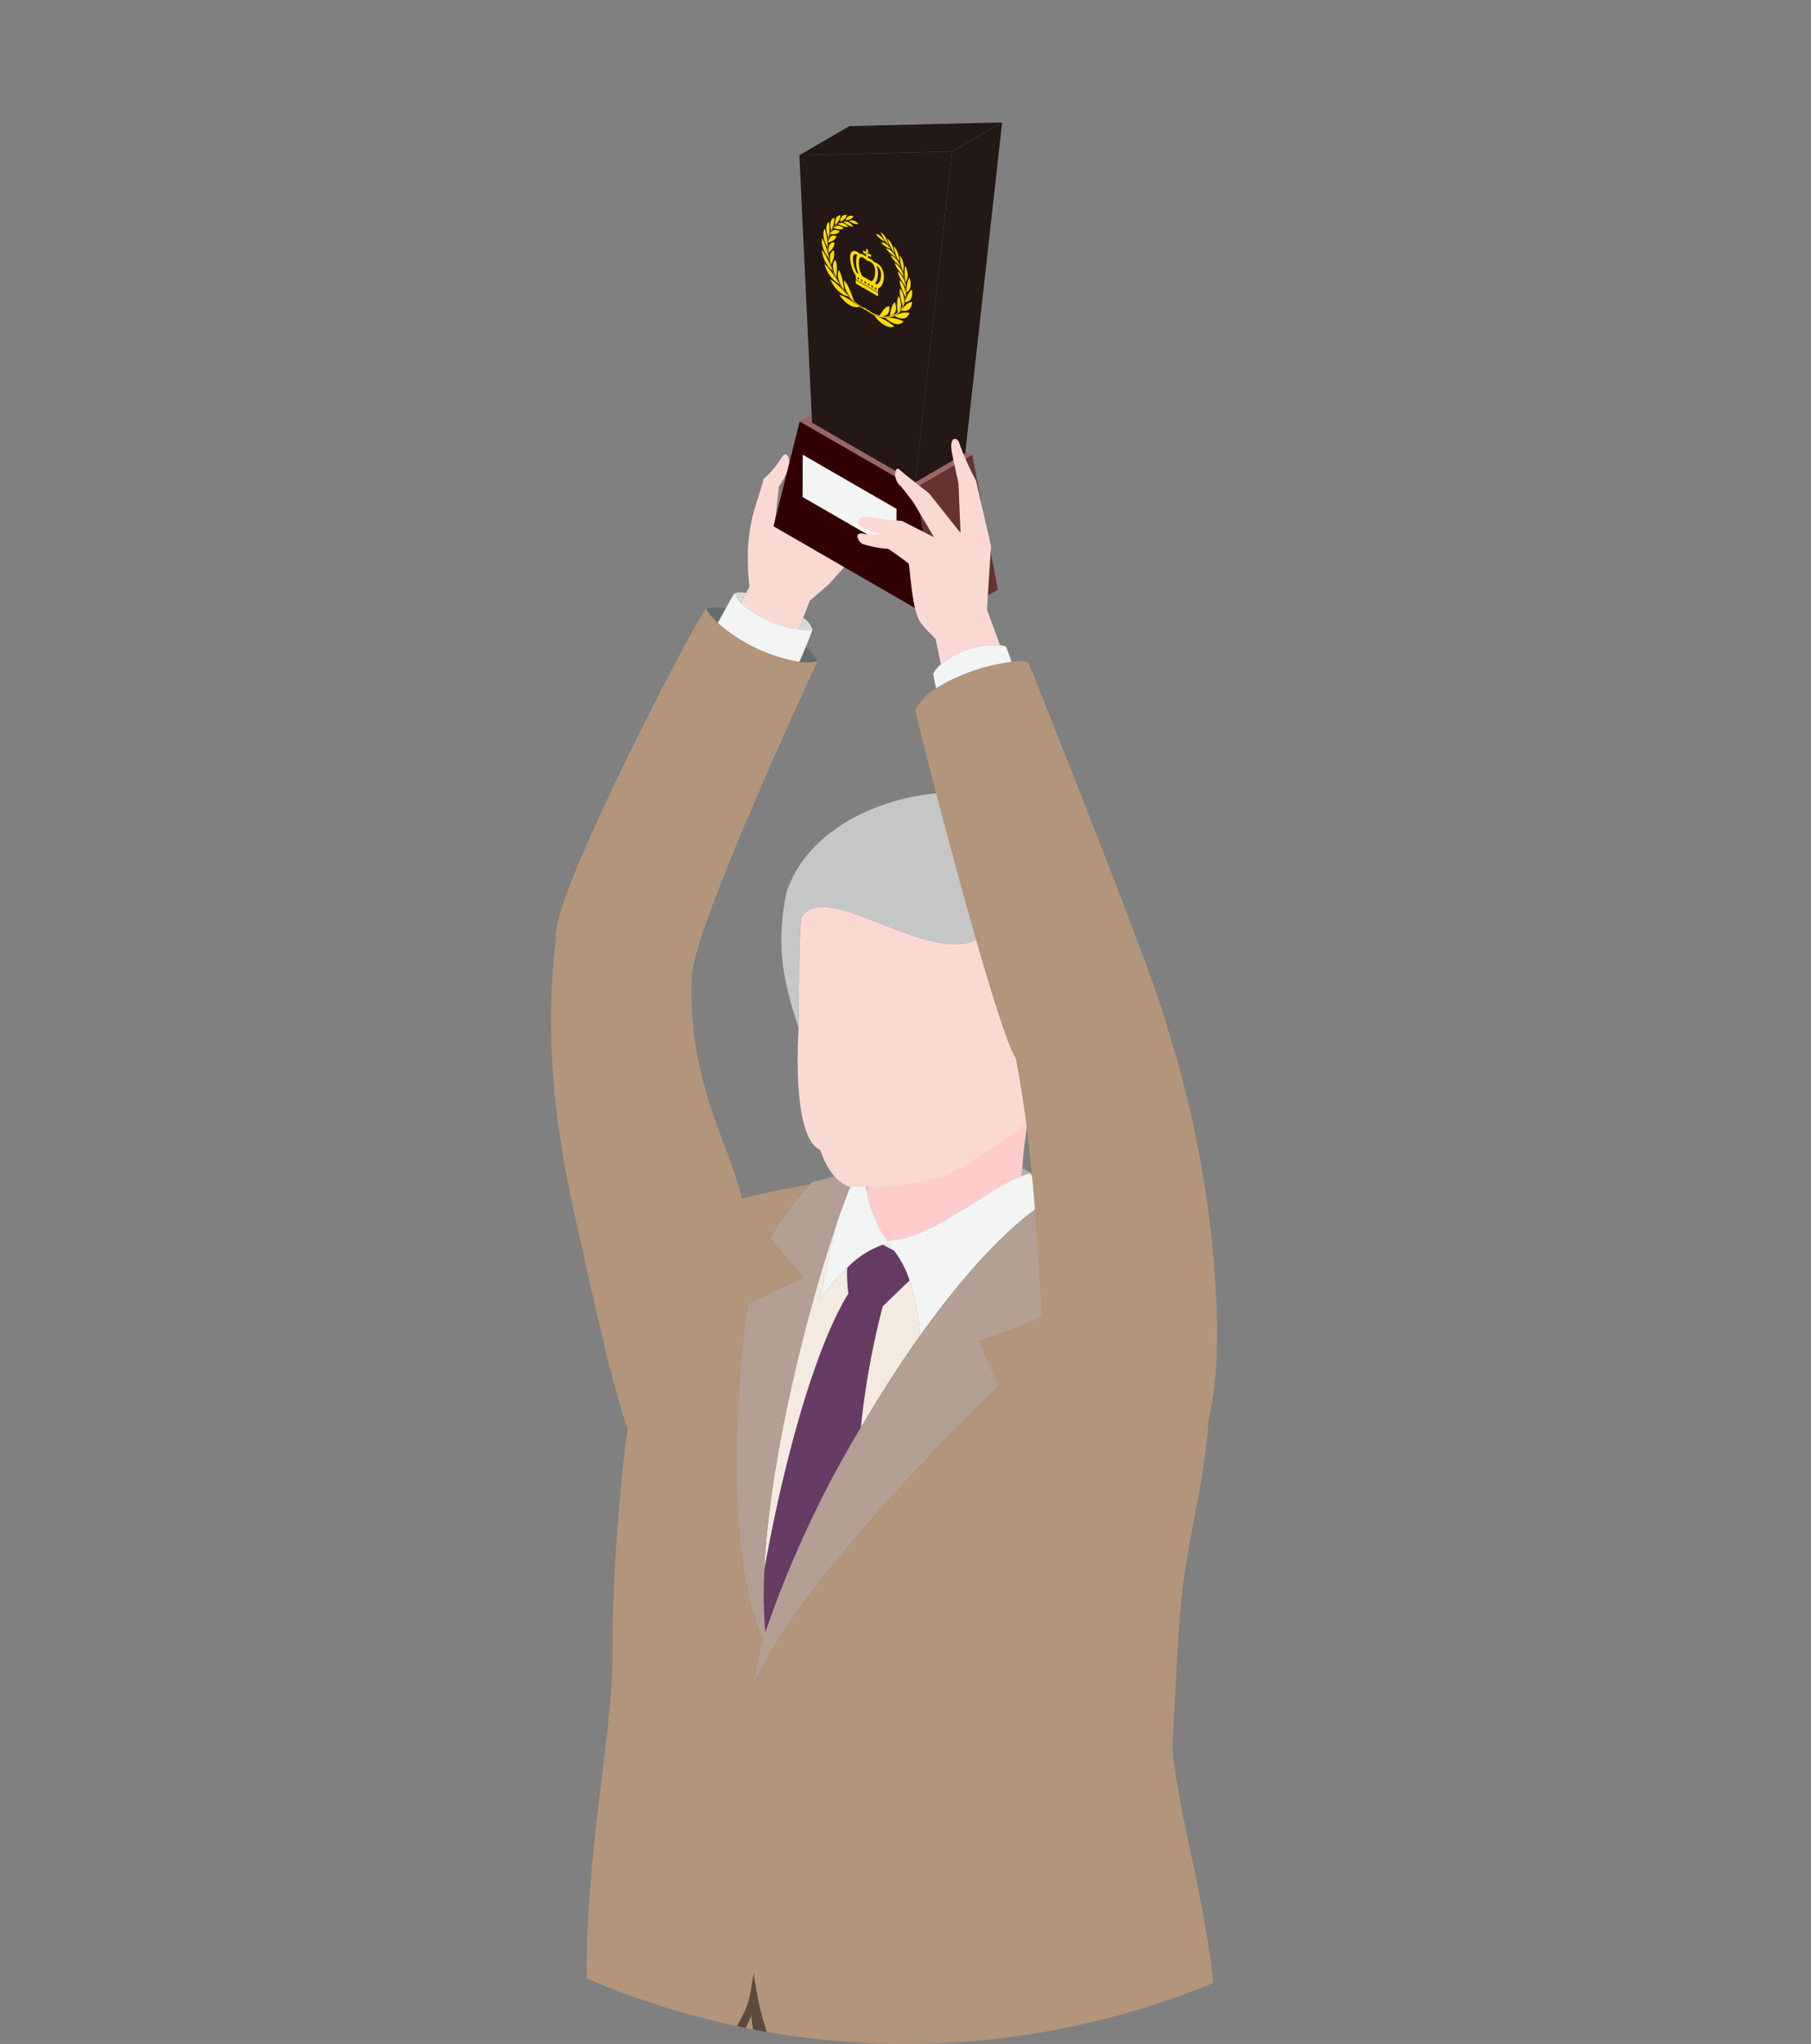 <svg xmlns="http://www.w3.org/2000/svg" xmlns:xlink="http://www.w3.org/1999/xlink" width="148" height="167" viewBox="0 0 148 167"><rect x="0" y="0" width="148" height="167" fill="#808080" stroke="none"/><defs><style>.a{fill:#fff;stroke:#707070;}.b{fill:none;}.c{clip-path:url(#a);}.d{clip-path:url(#b);}.e{fill:#d8d9d9;}.f{fill:#666d6a;}.g{fill:#fbd9d3;}.h{fill:#f3f4f4;}.i{fill:#b2957a;}.j{fill:#b1b1b2;}.k{fill:#86776e;}.l{fill:#886138;}.m{fill:#f3ebe0;}.n{fill:#673b63;}.o{fill:#fcc;}.p{fill:#594b3d;}.q{fill:#b39f93;}.r{fill:#c5c6c6;}.s{fill:#300;}.t{fill:#633;}.u{fill:#966;}.v{clip-path:url(#c);}.w{fill:url(#d);}.x{clip-path:url(#e);}.y{fill:url(#f);}.z{clip-path:url(#g);}.aa{fill:url(#h);}.ab{fill:#ffde00;}</style><clipPath id="a"><ellipse class="a" cx="74" cy="83.5" rx="74" ry="83.5" transform="translate(1050 2953)"/></clipPath><clipPath id="b"><rect class="b" width="59.825" height="291"/></clipPath><clipPath id="c"><path class="b" d="M91.762,8.975,92.8,30.833l8.432,4.868,3.014-27.032Z" transform="translate(-91.762 -8.669)"/></clipPath><linearGradient id="d" x1="-0.593" y1="10.713" x2="-0.583" y2="10.713" gradientUnits="objectBoundingBox"><stop offset="0" stop-color="#fff"/><stop offset="0.108" stop-color="#fafaf9"/><stop offset="0.238" stop-color="#ecebeb"/><stop offset="0.379" stop-color="#d5d3d3"/><stop offset="0.528" stop-color="#b5b2b1"/><stop offset="0.684" stop-color="#8c8785"/><stop offset="0.842" stop-color="#5b5351"/><stop offset="1" stop-color="#231815"/></linearGradient><clipPath id="e"><path class="b" d="M108.333,0,95.852.3l-4.09,2.377,12.481-.306Z" transform="translate(-91.762 0.003)"/></clipPath><linearGradient id="f" x1="-1.497" y1="70.865" x2="-1.481" y2="70.865" gradientUnits="objectBoundingBox"><stop offset="0" stop-color="#fff"/><stop offset="0.12" stop-color="#fafafa"/><stop offset="0.25" stop-color="#eeeded"/><stop offset="0.385" stop-color="#dad8d7"/><stop offset="0.523" stop-color="#bdbab9"/><stop offset="0.664" stop-color="#999492"/><stop offset="0.806" stop-color="#6c6462"/><stop offset="0.948" stop-color="#382e2b"/><stop offset="1" stop-color="#231815"/></linearGradient><clipPath id="g"><path class="b" d="M133.406,0l-4.09,2.377L126.3,29.406l4.09-2.377Z" transform="translate(-126.302 0.003)"/></clipPath><linearGradient id="h" x1="-1.209" y1="10.245" x2="-1.197" y2="10.245" xlink:href="#d"/></defs><g class="c" transform="translate(-1050 -2953)"><g transform="translate(1090.175 2963.003)"><g transform="translate(0 -0.003)"><g class="d"><path class="e" d="M92.716,148.642a1.832,1.832,0,0,0-.751-.961l-.363.953a3.418,3.418,0,0,0,1.114.008" transform="translate(-66.495 -107.202)"/><path class="e" d="M73.379,140.147a2.407,2.407,0,0,0-.957.02,2.218,2.218,0,0,0,.54.826c.146-.305.286-.591.417-.846" transform="translate(-52.572 -101.707)"/><path class="f" d="M64.884,145.849c.218-.4.445-.819.658-1.2a3.961,3.961,0,0,0-1.626.021,4.879,4.879,0,0,0,.968,1.182" transform="translate(-46.397 -104.947)"/><path class="f" d="M93.257,157.52a4.264,4.264,0,0,0-.957-1.17c-.167.4-.348.83-.519,1.23a4.048,4.048,0,0,0,1.476-.06" transform="translate(-66.625 -113.495)"/><path class="g" d="M81.567,109.54l1.26-1.4-5.7-3.426s.266-2.245.351-3.157a6.692,6.692,0,0,0,.857-1.676c.058-.231-.093-1.434-.591-.745a7.6,7.6,0,0,1-1.522,1.81c-.156.786-.664,2.057-.946,3.289a14.58,14.58,0,0,0-.317,2.336,21.356,21.356,0,0,0,.115,3.18c-.082.144-.173.317-.267.5-.131.256-.272.541-.417.846a9.247,9.247,0,0,0,4.717,2.144l.363-.952L80,110.9Z" transform="translate(-54.003 -71.807)"/><path class="h" d="M74.068,143.288a9.252,9.252,0,0,1-4.717-2.145,2.223,2.223,0,0,1-.541-.826c-.151.245-.413.709-.706,1.239-.212.383-.44.8-.658,1.2a13.457,13.457,0,0,0,6.669,3.182c.171-.4.352-.826.519-1.23.239-.579.447-1.105.546-1.415a3.41,3.41,0,0,1-1.114-.008" transform="translate(-48.961 -101.857)"/><path class="i" d="M38.013,149.278a13.457,13.457,0,0,1-6.669-3.182,4.886,4.886,0,0,1-.968-1.182c-1.042,1.3-12.8,23.838-12.259,26.881-1.436,11.944,1.312,21.458,2.569,27.3.831,3.861,2.243,9.862,3.2,12.594.873,2.482,9.65-13.3,9.65-16.731,0-4.489-4.714-10.116-4.318-19.775-.2-3.383,9.478-24.257,10.269-25.959a4.042,4.042,0,0,1-1.476.06" transform="translate(-12.857 -105.194)"/><path class="j" d="M158.808,312.22a1.776,1.776,0,0,0-.717-.393q-.025.309-.047.611a4.13,4.13,0,0,1,.764-.218" transform="translate(-114.726 -226.357)"/><path class="k" d="M109.133,312.231h-.3c-.053.095-.112.211-.171.332.157-.116.318-.23.47-.332" transform="translate(-78.88 -226.651)"/><path class="j" d="M56.25,938.468a4.555,4.555,0,0,1-.817.781c1.571-.243,4.566,1.1,4.973,2.408.678,2.177,3.935.3,4.595.078,2.816-.941,3.032-2.4,3.032-2.4a6.968,6.968,0,0,0-.159-1.8c-2.51,1.791-8.347,2.5-11.624.929" transform="translate(-40.239 -680.568)"/><path class="l" d="M24.762,946.187c-.66.22-3.917,2.1-4.595-.078-.407-1.308-3.4-2.651-4.973-2.408a1.127,1.127,0,0,0-.811.442c-2.162,3.288-3.531,5.177-5.094,6.078-1.008.581-6.4,6.366-8.927,7.732-.755,1.764-.47,3.609,2.246,3.9,6.273.678,9.213.029,11.6-1.115a13.087,13.087,0,0,0,4.2-2.929c.543-.543,2.219-3.286,3.586-2.848.019.3.031,1.907.031,2.267a17.259,17.259,0,0,0,5.909-3.207,10.993,10.993,0,0,0,.469-4.521c-.167-1.964-.611-5.715-.611-5.715s-.216,1.458-3.032,2.4" transform="translate(0 -685.02)"/><path class="m" d="M117.017,334.283a3.133,3.133,0,0,0-.4.078l.943.5a4.842,4.842,0,0,0-.541-.574" transform="translate(-84.652 -242.658)"/><path class="m" d="M88.079,332.574a18.977,18.977,0,0,0-2.274,2.659l1.314-5.986c-2.27,6.734-5.4,18.766-5.83,28.086,1.578-8.913,4.146-18.208,6.882-22.642a12.18,12.18,0,0,1-.092-2.117" transform="translate(-59.008 -239.003)"/><path class="m" d="M111.862,347.289a66.392,66.392,0,0,0-1.792,9.917c1.512-2.581,3.142-5.125,4.83-7.494a17.879,17.879,0,0,0-.837-4.547Z" transform="translate(-79.901 -250.558)"/><path class="j" d="M173.96,989.119c.678,2.177,3.935.3,4.595.078,2.816-.941,3.032-2.4,3.032-2.4a6.779,6.779,0,0,0-.195-1.936c-2.508,1.839-7.9,1.856-11.3.675a4.4,4.4,0,0,1-1.1,1.173c1.571-.243,4.566,1.1,4.973,2.408" transform="translate(-122.669 -714.92)"/><path class="l" d="M141.288,991.618s-.216,1.458-3.032,2.4c-.66.22-3.917,2.1-4.595-.078-.407-1.308-3.4-2.651-4.973-2.408a1.127,1.127,0,0,0-.811.442c-2.161,3.288-3.531,5.177-5.094,6.078-1.007.581-6.4,6.855-8.927,8.221-.755,1.764-.632,3.714,2.559,4.116,6.789.855,10.438.037,12.081-1.23a18.861,18.861,0,0,0,3.41-3.517c.543-.543,2.219-3.286,3.586-2.848.019.3.031,1.907.031,2.267a17.258,17.258,0,0,0,5.909-3.207,11,11,0,0,0,.469-4.521c-.167-1.964-.611-5.714-.611-5.714" transform="translate(-82.37 -719.74)"/><path class="j" d="M111.505,312.876c.095-.713.186-1.451.264-2.155a3.2,3.2,0,0,0-.372.215,5.519,5.519,0,0,0,.108,1.939" transform="translate(-80.83 -225.554)"/><path class="i" d="M88.055,679.461a3.387,3.387,0,0,0,1.1-1.278c-.37-11.4.857-35.709-1.825-47.715a15.753,15.753,0,0,0-.812-2.649l-.012-50.146c.119-.445.228-.9.32-1.374-3.24.127-28.742-2.25-32.967-6.007-1.254-1.115-3.351-4.03-3.287-6.145-.534,1.42-2.634,5.155-5.293,5.231a32.271,32.271,0,0,1-4.875-1.077c0,1.37.014,2.762.053,4.209l3.653,53c.032.6.074,1.193.122,1.768l.163,2.357.059-.017c.962,10.958-.747,27.107-1.414,34.987a3.713,3.713,0,0,0,2.3,2.812c3.277,1.569,9.114.862,11.624-.929a2.958,2.958,0,0,0,1.083-1.244c-.753-11.76,3.266-32.132.37-42.8l3.13-38.473,9.584,45.417a12.3,12.3,0,0,0,.957,5.3s3.662,30.4,1.693,43.037c.2,1.025,1.361,1.849,2.968,2.407,3.4,1.181,8.795,1.164,11.3-.675" transform="translate(-29.332 -409.519)"/><path class="n" d="M93.042,337.474a8.057,8.057,0,0,0-1.256-2.409l-.943-.5a7.444,7.444,0,0,0-2.893,1.868,12.182,12.182,0,0,0,.092,2.117c-2.736,4.434-5.3,13.729-6.882,22.642a36.319,36.319,0,0,0,.085,5.056,88,88,0,0,1,7.8-16.737,66.383,66.383,0,0,1,1.792-9.917Z" transform="translate(-58.88 -242.867)"/><path class="o" d="M113.591,297.365c3.529-.091,8.132-4.254,10.969-5.3q.021-.3.047-.612a37.575,37.575,0,0,1,1.344-7.694c-4.758,2.274-11.168,2.16-13.564,4.849-.019.664-.1,1.568-.206,2.542-.078.7-.17,1.441-.264,2.155a10.017,10.017,0,0,0,1.674,4.063" transform="translate(-81.242 -205.98)"/><path class="h" d="M99.077,316.368l-1.314,5.986a18.986,18.986,0,0,1,2.274-2.659,7.444,7.444,0,0,1,2.893-1.868,3.133,3.133,0,0,1,.4-.078,4.841,4.841,0,0,1,.541.574,8.056,8.056,0,0,1,1.255,2.409,17.878,17.878,0,0,1,.838,4.547c3.252-4.564,6.711-8.471,9.933-10.714-.28-.812-.606-1.782-.85-2.578a4.119,4.119,0,0,0-.764.218c-2.836,1.049-7.439,5.212-10.969,5.3a10.021,10.021,0,0,1-1.674-4.063,5.521,5.521,0,0,1-.108-1.94c-.095.054-.2.124-.314.2-.152.1-.313.215-.47.332a39.4,39.4,0,0,0-1.673,4.332" transform="translate(-70.967 -226.124)"/><path class="p" d="M45.281,560.172c2.659-.076,4.759-3.81,5.293-5.23-.064,2.115,2.033,5.03,3.287,6.145,4.225,3.757,29.728,6.134,32.967,6.007.052-.254.12-.643.191-1.091-9.591-.171-27.112-2.65-32.208-5.457-2.581-1.421-3.6-5.706-4.064-9.072v-.009c-.094.63-.195,1.247-.3,1.844-.369,2.027-2.826,5.617-4.953,5.885a20.629,20.629,0,0,1-5.076-1.1l0,.7,0,.3h0a32.294,32.294,0,0,0,4.875,1.077" transform="translate(-29.33 -400.313)"/><path class="i" d="M36.759,388.651c2.126-.268,4.584-3.858,4.953-5.885.109-.6.21-1.214.3-1.844a.086.086,0,0,0,0,.009c.465,3.366,1.483,7.65,4.064,9.072,5.1,2.807,22.617,5.286,32.208,5.457.349.006.691.01,1.018.01,2.262-13.706-2.334-24.661-3.064-32.879.655-12.949.611-12.473,2.06-20.233,2.491-13.342.338-15.7-10.137-20.952l-2.58,6.029-5.152,1.922,1.617,3.669s-15.929,15.063-20.06,24.426a20.514,20.514,0,0,1,.789-3.691c-3.982-9.054-1.27-27.453-1.27-27.453l4.585-2.159s-1.265-1.4-2.768-3.258a25.9,25.9,0,0,1,3.3-4.364c-1.419.286-2.74.5-3.823.764-6.339,1.527-8.079,1.114-10.233,13.412a151.352,151.352,0,0,0-2.095,24.677c0,6.877-3.017,19.756-1.81,30.643a8.47,8.47,0,0,0,3.016,1.525c0,.232,0,.466,0,.7l.005-.7a20.612,20.612,0,0,0,5.076,1.1" transform="translate(-20.601 -229.77)"/><path class="q" d="M75.715,317.773c1.5,1.855,2.767,3.258,2.767,3.258L73.9,323.189s-2.712,18.4,1.269,27.453a20.514,20.514,0,0,0-.789,3.691c4.131-9.363,20.06-24.426,20.06-24.426l-1.617-3.669,5.153-1.922,2.58-6.03.058-.136s-1.358-1.594-2.583-3.138c-.036.025-.073.055-.109.079-3.221,2.243-6.681,6.15-9.933,10.714-1.688,2.37-3.318,4.913-4.83,7.494a87.994,87.994,0,0,0-7.8,16.737,36.316,36.316,0,0,1-.085-5.056c.427-9.319,3.56-21.352,5.83-28.086a39.454,39.454,0,0,1,1.673-4.332c.06-.121.118-.237.171-.332-.985.2-2.648.778-3.766,1l-.164.181a25.881,25.881,0,0,0-3.3,4.364" transform="translate(-52.989 -226.651)"/><path class="p" d="M91.4,611.029c-.442,5.185-1.618,19.544-1.618,19.544L81.5,601.5s5.956,6.136,9.9,9.533" transform="translate(-59.159 -436.631)"/><path class="g" d="M113.779,240.148c-.544-1.313-2.949-1.1-4.117.932,0,0-.789,2.724-1.118,3.6.058-2.592-.027-7.371-1.036-9.793-3.058,6.126-13.764-3.957-15.973-.124-.257,2.748-.124,7.326-.212,9.02l0-.008c0,.088,0,.175-.009.263-.206,4.012.031,8.882,1.773,9.683.763,2.142,1.654,2.675,2.305,2.984,7.557.393,10-1.969,12.039-3.323a33.921,33.921,0,0,0,2.969-2.224,16.912,16.912,0,0,0,.823-4.549c1.465-.613,3.1-5.159,2.558-6.459" transform="translate(-66.239 -169.764)"/><path class="r" d="M108.985,202.425c-6.078-5.283-19.656-2.443-22.17,5.488-1.087,5.133.177,8.367.98,11.085l0,.008c.088-1.693-.045-6.272.212-9.02,2.209-3.834,12.915,6.25,15.973.124,1.009,2.422,1.094,7.2,1.036,9.793.329-.875,1.118-3.6,1.118-3.6,1.168-2.033,3.573-2.245,4.117-.932s-1.093,5.846-2.558,6.459a16.93,16.93,0,0,1-.823,4.549v0c5.53-3.162,6.157-7.824,6.388-14.686.084-2.477-.336-7.407-4.274-9.271" transform="translate(-62.713 -144.988)"/><path class="s" d="M86.189,89.107l9.427,5.443,2.095,11.023-13.666-7.89Z" transform="translate(-61.009 -64.683)"/><path class="t" d="M130.937,99.054l2.095,11.023-4.674,2.717-2.095-11.024Z" transform="translate(-91.655 -71.903)"/><path class="u" d="M91.87,81.914,96.545,79.2l9.427,5.442L101.3,87.356Z" transform="translate(-66.69 -57.489)"/></g></g><g transform="translate(25.151 2.374)"><g class="v"><rect class="w" width="28.73" height="26.937" transform="translate(-13.311 15.863) rotate(-50)"/></g></g><g transform="translate(25.151 -0.003)"><g class="x"><rect class="y" width="16.741" height="4.117" transform="matrix(0.996, -0.087, 0.087, 0.996, -0.233, 0.02)"/></g></g><g transform="translate(34.618 -0.003)"><g class="z"><rect class="aa" width="22.335" height="28.354" transform="translate(-13.634 9.196) rotate(-34)"/></g></g><g transform="translate(0 -0.003)"><g class="d"><path class="ab" d="M108.375,38.4l-.015-.167.053.03v-.055a2.081,2.081,0,0,1,.2.14v-.213a1.5,1.5,0,0,1-.2-.086v-.055l-.053-.031c.005-.076.016-.149.027-.216l-.185-.107c.01.079.021.164.026.246l-.053-.03v.055a1.989,1.989,0,0,1-.2-.144v.213a1.4,1.4,0,0,1,.2.089v.055l.053.031-.016.149a1.45,1.45,0,0,0-.221-.163.475.475,0,0,0-.282-.079,1.518,1.518,0,0,0-.213-.152c-.2-.115-.323-.1-.4-.053-.234.133-.209.629-.114,1.049a2.765,2.765,0,0,0,.395.941V40.1l.053.085,1.715.99.048-.027v-.261a.662.662,0,0,0,.4-.488,1.5,1.5,0,0,0-.1-1.174,1.1,1.1,0,0,0-.4-.4,1.059,1.059,0,0,0-.226-.1,1.011,1.011,0,0,0-.274-.234.979.979,0,0,0-.218-.093m.72,2.17-.143-.083a1.535,1.535,0,0,0,.178-1.249l-.063-.195.024.013a.646.646,0,0,1,.235.234,1.154,1.154,0,0,1,.051.888.6.6,0,0,1-.282.392m-.186.276.09-.052.084.152-.085.048Zm-.286-.165.09-.052.084.152-.085.049Zm-.286-.165.09-.052.09.156-.09.045Zm-.281-.162.085-.055.09.155-.09.045Zm-.286-.165.09-.051.084.152-.085.048Zm-.286-.165.09-.052.09.155-.09.045Zm.021-1.87-.059.106a2.347,2.347,0,0,0,.171,1.457l-.143-.083a2.321,2.321,0,0,1-.274-.7c-.1-.423-.072-.749.055-.827.053-.036.129-.023.223.031l.026.016m.843-.062-.053.03-.058-.094L108.3,38Zm.24.633a.727.727,0,0,1,.33.476c.126.481-.045,1.022-.263,1.115l-.746-.431a2.131,2.131,0,0,1-.251-1.412c.059-.155.168-.186.332-.091a1.386,1.386,0,0,1,.257.2l.053.037.032.012a.766.766,0,0,1,.257.089" transform="translate(-77.611 -27.322)"/><path class="ab" d="M110.369,48.065l.032.055v.213l-.032.018-1.757-1.014-.032-.055v-.213l.032-.018Z" transform="translate(-78.819 -34.154)"/><path class="ab" d="M123.8,50.618a.65.65,0,0,1-.138.182.706.706,0,0,1-.159.091l-.133.033-.037,0-.011.006.011-.061.021-.067.011-.036.011-.049.032-.091.038-.106.043-.109.048-.106.053-.1.058-.082a.883.883,0,0,1,.106-.121l.08-.076.037-.015.01.061c0,.045.01.1.015.173h0l-.006.112-.011.121a.691.691,0,0,1-.08.234" transform="translate(-89.521 -36.234)"/><path class="ab" d="M116.177,32.8l.027.027.032.031.069.082.137.2.116.225.074.2.037.137.01.055-.037-.046-.09-.119a3.642,3.642,0,0,1-.259-.375,2.9,2.9,0,0,1-.184-.362,1.1,1.1,0,0,1-.058-.161h0a1.08,1.08,0,0,1,.127.11" transform="translate(-84.242 -23.731)"/><path class="ab" d="M121.365,56.74c-.016.033-.037.082-.069.136l-.058.076-.032.042-.042.036a.637.637,0,0,1-.218.106l-.133.015-.138-.012-.132-.028-.116-.043a1.666,1.666,0,0,1-.18-.086l-.069-.04.016-.009.032-.018.058-.027.074-.036a2.594,2.594,0,0,1,.409-.154l.032-.006.027-.009.058-.009.058,0,.053-.012h.106l.09,0a.963.963,0,0,1,.138.019l.053.006-.005.015Z" transform="translate(-87.238 -41.127)"/><path class="ab" d="M117.862,37.887l-.063-.067-.111-.125-.037-.052-.027-.039-.021-.037a.4.4,0,0,1,.112.016l.132.058.079.046.085.067.042.037.042.049.079.088.137.177.084.14.021.037.01.018-.047-.027-.116-.073c-.042-.031-.1-.07-.153-.107a1.51,1.51,0,0,1-.169-.134l-.042-.036Z" transform="translate(-85.369 -27.269)"/><path class="ab" d="M122.117,48.269v.036l-.011.061-.037-.076-.084-.183-.053-.121-.058-.131c-.037-.088-.079-.186-.111-.277l-.042-.128-.016-.058-.016-.058-.021-.1-.016-.082,0-.07-.005-.052-.005-.046.042.043.1.119.127.189.063.128.032.067.026.07a1.7,1.7,0,0,1,.094.535v.1Z" transform="translate(-88.298 -34.107)"/><path class="ab" d="M116.408,36.06l-.069-.052-.058-.052-.053-.049-.069-.082-.021-.024.021-.012h.074l.122.021a1.5,1.5,0,0,1,.153.077,1.352,1.352,0,0,1,.164.131l.143.149.09.119.026.033.011.018-.042-.018-.111-.046-.069-.034-.074-.031-.079-.046-.085-.049Z" transform="translate(-84.306 -25.979)"/><path class="ab" d="M118.509,35.7l-.084-.134-.111-.192-.063-.116-.058-.119a3.007,3.007,0,0,1-.152-.4,1.54,1.54,0,0,1-.042-.164l.037.033.042.043.047.058a1.7,1.7,0,0,1,.254.4l.053.122.037.119.032.115.021.1.021.14v.055Z" transform="translate(-85.656 -25.096)"/><path class="ab" d="M123.717,47.347v-.091a4.218,4.218,0,0,1,.049-.477,1.063,1.063,0,0,1,.054-.219l.032-.085.032-.073.053-.1.022-.03,0,.015.016.046c.011.043.026.1.042.17a1.334,1.334,0,0,1,.02.511l-.016.064-.021.055-.043.109a.723.723,0,0,1-.112.143l-.1.079-.037.021v-.14Z" transform="translate(-89.807 -33.59)"/><path class="ab" d="M122.032,40.782a.427.427,0,0,1-.032.128l-.016.045-.021-.061-.021-.073-.032-.092c-.021-.073-.047-.149-.069-.234l-.031-.128-.032-.134c-.021-.091-.026-.173-.036-.246a1.219,1.219,0,0,1-.01-.189.816.816,0,0,1,.006-.167l.032.055.084.14.047.1.047.119a1.9,1.9,0,0,1,.073.268l.021.14,0,.125v.055l-.005.058Z" transform="translate(-88.366 -28.768)"/><path class="ab" d="M123.207,44.112l-.005-.021-.005-.045c-.01-.042-.021-.1-.031-.177a4.2,4.2,0,0,1-.052-.5v-.128l.005-.112a1.343,1.343,0,0,1,.022-.176l.027-.113.011-.042.032.061.032.067.032.091.037.107.031.128a1.447,1.447,0,0,1,.036.271,1.043,1.043,0,0,1-.081.441.427.427,0,0,1-.064.109Z" transform="translate(-89.37 -31.067)"/><path class="ab" d="M121.941,50.868l-.021.055-.026-.082c-.01-.043-.032-.116-.052-.195l-.037-.131-.037-.137-.016-.07-.021-.073-.026-.143-.021-.134-.005-.027V49.9l-.005-.052c0-.07,0-.131,0-.18l.005-.033V49.6l.005-.046.011-.036.037.052.09.137c.032.061.069.137.105.225l.042.128.021.079.011.036.005.04a1.146,1.146,0,0,1-.012.511.646.646,0,0,1-.048.143" transform="translate(-88.32 -35.944)"/><path class="ab" d="M121.049,52.986l-.053.061-.042.042-.027.027-.011.006-.01-.079c-.005-.046-.01-.115-.015-.2l-.01-.128,0-.137,0-.137,0-.137.011-.122.005-.058.005-.052.021-.085.021-.073.011-.024.005-.033.021-.036.016-.033.032.061.074.158a1.915,1.915,0,0,1,.068.24l.021.134.005.076v.073a.808.808,0,0,1-.134.453" transform="translate(-87.737 -37.595)"/><path class="ab" d="M121.438,45.242l-.074-.122L121.3,45l-.058-.119-.047-.112-.037-.095-.016-.045-.011-.037-.031-.122-.01-.042.037.027.1.089.069.07.037.046.037.046.074.11.074.128a2.185,2.185,0,0,1,.116.268l.037.131.016.058.011.055.021.1.005.07,0,.064-.042-.061-.106-.165Z" transform="translate(-87.897 -32.246)"/><path class="ab" d="M119.616,40.4l-.079-.07-.079-.076-.084-.079-.085-.091-.037-.046L119.209,40l-.063-.085-.1-.146-.063-.11-.016-.033a.56.56,0,0,1,.127.049l.138.086.079.064.085.091.048.052.037.052.079.107.063.11.053.1.074.152.026.064-.048-.04Z" transform="translate(-86.362 -28.763)"/><path class="ab" d="M119.215,54.293l-.021.067a.563.563,0,0,1-.277.334l-.074.03-.058.021-.058.009.011-.073.005-.033.011-.042.016-.1a4.129,4.129,0,0,1,.113-.477.966.966,0,0,1,.165-.313l.037-.039.032-.024.027-.021.026.064.021.073.021.1.016.112.01.122-.011.134Z" transform="translate(-86.184 -38.93)"/><path class="ab" d="M120.227,42.087l-.053-.116-.01-.036a.427.427,0,0,1,.062.031.81.81,0,0,1,.07.046,1.06,1.06,0,0,1,.143.125l.085.092.079.107.079.125.032.055.032.067.058.119.042.11.052.17.016.064-.048-.052-.111-.131c-.047-.058-.1-.119-.158-.189l-.079-.107-.037-.052-.042-.055-.069-.107-.058-.095Z" transform="translate(-87.228 -30.44)"/><path class="ab" d="M120.067,37.059l.111.192.058.125.047.125.042.14.026.125.016.113,0,.1-.005.137-.005.052-.005-.015-.021-.043-.074-.152-.047-.107-.047-.113-.053-.122-.021-.067-.021-.061-.042-.128L120,37.254c-.021-.073-.032-.14-.042-.189a1.242,1.242,0,0,1-.015-.167l.032.036Z" transform="translate(-87.07 -26.784)"/><path class="ab" d="M118.54,37.02c.031.044.06.09.091.134-.089-.127-.177-.258-.27-.372.063.079.121.161.18.238" transform="translate(-85.919 -26.7)"/><path class="ab" d="M115.289,33.882l-.1-.052-.069-.046-.069-.046-.079-.058-.079-.058-.069-.064-.069-.064-.053-.061-.048-.058c-.058-.07-.1-.122-.1-.122a.311.311,0,0,1,.106.019l.058.015.064.03a1.24,1.24,0,0,1,.153.107l.079.076.074.079.069.076.058.082.079.119.032.049c.09.1.185.2.27.314-.09-.107-.185-.217-.275-.317Z" transform="translate(-83.159 -24.138)"/><path class="ab" d="M103.64,37.281q-.113-.065-.226-.141-.138-.063-.277-.143a4.158,4.158,0,0,1-.508-.342,5.6,5.6,0,0,1-.962-.952,7.183,7.183,0,0,1-.8-1.222,6.616,6.616,0,0,1-.516-1.333,5.1,5.1,0,0,1-.131-.654,4.352,4.352,0,0,1-.046-.623,3.244,3.244,0,0,1,.049-.569,2.656,2.656,0,0,1,.139-.492,1.66,1.66,0,0,1,.516-.713,1.736,1.736,0,0,1,.255-.145c-.048.033-.1.058-.149.1l-.037.021-.037.027-.069.058-.064.061-.064.073-.032.03-.027.039-.032.036-.016.015-.011.024-.053.079-.048.088a1.992,1.992,0,0,0-.16.383,2.883,2.883,0,0,0-.1.45c-.016.161-.027.325-.028.5a4.847,4.847,0,0,0,.046.544c.026.18.062.371.1.56s.11.38.173.569.147.384.237.576l.063.134.074.14.074.14.037.07.037.064q.158.274.333.521c.058.082.121.167.18.244s.121.161.19.238l.047.058.048.052.1.11.1.1.1.1.032.03-.084-.1-.027-.027-.026-.034-.053-.067-.111-.155-.106-.17-.09-.18-.069-.18-.026-.082-.021-.079-.021-.134-.01-.122v-.085l.011-.067.005-.058.042.055.016.021.027.034.053.079a3.611,3.611,0,0,1,.269.508c.047.113.095.225.137.341l.063.164.058.149.026.076.021.061.042.1.032.1c.074.061.143.125.217.186a4.555,4.555,0,0,0,.532.363l.052.029.014-.059q.126.1.255.193c.071.031.141.059.211.082l.009.061.052.031a3.446,3.446,0,0,0,.531.251c.074.025.148.049.217.065l.032-.061.042-.055.021-.036.027-.039.058-.088.064-.091a1.78,1.78,0,0,1,.138-.182.9.9,0,0,1,.271-.2l.053-.018.027,0,.016,0,.042-.006.01.067,0,.076v.091l-.011.1-.022.109-.021.055-.027.052-.069.1-.09.076-.106.048-.112.027-.053.006-.027,0-.027,0h-.1l-.069-.015.111.028.1.009.1.016h.1l.053.006.048,0a1.841,1.841,0,0,0,.186-.015,1.109,1.109,0,0,0,.18-.042,1.355,1.355,0,0,0,.334-.136l.037-.021.037-.027.074-.055.074-.055.064-.061a1.558,1.558,0,0,0,.24-.3,2.074,2.074,0,0,0,.176-.367,2.861,2.861,0,0,0,.112-.435,4.742,4.742,0,0,0,.044-.492,4.514,4.514,0,0,0-.025-.526,5.354,5.354,0,0,0-.094-.56c-.036-.18-.094-.377-.152-.563l-.053-.146-.053-.14-.01-.036-.016-.033-.026-.07-.032-.073-.032-.067-.058-.137-.069-.143-.069-.137-.037-.07-.037-.064c-.047-.094-.1-.18-.148-.268s-.106-.17-.164-.253c-.024-.039-.052-.077-.078-.116.047.067.1.125.142.195.127.195.243.4.353.612a6.61,6.61,0,0,1,.511,1.306,6.167,6.167,0,0,1,.136.651,4.237,4.237,0,0,1,.046.624,4.027,4.027,0,0,1-.044.571,2.4,2.4,0,0,1-.139.5,1.623,1.623,0,0,1-.522.735,1.48,1.48,0,0,1-.8.3,2.174,2.174,0,0,1-.965-.155,3.4,3.4,0,0,1-.443-.212l-.066-.039" transform="translate(-72.719 -21.741)"/><path class="ab" d="M118.758,58.681l-.085.042-.112.033-.064.012-.069,0a.71.71,0,0,1-.154-.016,1.555,1.555,0,0,1-.159-.043.96.96,0,0,1-.159-.073c-.027-.014-.053-.029-.079-.044a2.16,2.16,0,0,1-.2-.127l-.106-.085-.079-.07-.069-.064h.064l.037,0,.037,0h.1a4.7,4.7,0,0,1,.519.05l.074.012.069.015.138.037.122.04.106.043c.069.027.122.052.159.067l.058.033-.032.042a.8.8,0,0,1-.117.091" transform="translate(-85.242 -42.282)"/><path class="ab" d="M122.69,54.168l-.106.042a.738.738,0,0,1-.212.018,1.234,1.234,0,0,1-.154-.022l-.064-.019.032-.042c.021-.03.048-.07.085-.115a2.752,2.752,0,0,1,.282-.312l.09-.064.08-.051.042-.024.037-.021.075-.03.064-.018.048-.015.042-.006v.067a1.108,1.108,0,0,1-.022.158l-.011.055-.016.045-.048.106a.512.512,0,0,1-.144.185l-.048.039Z" transform="translate(-88.673 -38.827)"/><path class="ab" d="M115.49,58.4a.8.8,0,0,1-.254-.025l-.079-.021-.079-.028-.09-.04-.09-.046-.09-.052-.09-.064-.085-.061-.079-.07a2.407,2.407,0,0,1-.275-.275,2.6,2.6,0,0,1-.174-.223l-.058-.088.074.037.085.031.053.024.058.028c.164.07.381.165.6.288l.079.04.079.046.148.092.132.095.116.079c.069.052.127.1.164.131l.063.049-.053.024a1.451,1.451,0,0,1-.159.03" transform="translate(-82.787 -41.671)"/><path class="ab" d="M99.47,42.754l-.042-.085-.032-.079-.058-.143a1.98,1.98,0,0,1-.063-.213l-.016-.058-.005-.021.053.055c.032.03.085.079.138.14l.1.11.1.119.053.073.058.07.058.076.027.04.032.043c.158.225.3.454.406.624l.074.122.058.094.037.058.01.024-.069-.04a2.094,2.094,0,0,1-.18-.122l-.116-.092-.132-.125-.138-.147-.132-.167a3.278,3.278,0,0,1-.216-.356" transform="translate(-72.049 -30.599)"/><path class="ab" d="M101.068,39.155a1.146,1.146,0,0,0-.059.13l-.027.052-.021-.079a1.594,1.594,0,0,1-.047-.2,1.366,1.366,0,0,1-.009-.529l.005-.027.01-.024.021-.055.048-.076a.425.425,0,0,1,.1-.106l.09-.039.037,0,.01.049,0,.052v.036l.005.039c0,.049,0,.11,0,.177l-.005.046-.005.027-.005.021-.021.109-.027.112-.016.052-.021.049-.037.094Z" transform="translate(-73.232 -27.73)"/><path class="ab" d="M102.073,30.878l.053-.042.064-.03.08-.015.037-.009.048,0,.085.006.079.028.143.07a1.376,1.376,0,0,1,.127.1l-.021.012-.059.039-.1.033-.064.006-.037,0h-.042l-.085-.006-.079-.015-.085-.018-.074-.019-.122-.034-.048-.015.027-.033Z" transform="translate(-74.022 -22.343)"/><path class="ab" d="M103.338,30.018l.09-.039.133-.027.079,0,.042.006.042.013.09.033.079.046.127.092a1.506,1.506,0,0,1,.116.116l-.026.009-.027.009-.037.009h-.106l-.069-.009-.037-.009-.042-.012a.873.873,0,0,1-.169-.061l-.154-.07-.117-.061-.042-.024.005-.009Z" transform="translate(-74.994 -21.742)"/><path class="ab" d="M104.892,29.535l.1-.012.138.013a.817.817,0,0,1,.164.058c.058.034.111.07.159.1l.116.116.074.085.027.04-.027,0-.069,0-.053-.006-.058-.016-.069-.027-.074-.03-.079-.046-.079-.046-.079-.058-.069-.046-.111-.082-.037-.028.005-.009Z" transform="translate(-76.119 -21.43)"/><path class="ab" d="M103.9,29.642l-.054.015c-.058.021-.106.048-.164.07a1.152,1.152,0,0,1,.1-.058c.038-.015.079-.016.117-.027" transform="translate(-75.262 -21.517)"/><path class="ab" d="M105.595,29.263l.027-.015.079-.027.058-.015.069,0h.075l.079.021a.924.924,0,0,1,.153.07l.069.046.053.049a.892.892,0,0,1,.106.1.338.338,0,0,1-.09.015l-.047,0-.058,0L106.1,29.5l-.075-.019-.079-.033-.074-.031-.075-.037-.069-.04-.1-.058-.032-.018c-.1-.006-.191-.007-.281,0l-.09.015c.03,0,.059-.018.09-.021a2.1,2.1,0,0,1,.276.007" transform="translate(-76.387 -21.2)"/><path class="ab" d="M103.291,44.112l.021-.049.027-.033.026.052.032.061.037.082a2.829,2.829,0,0,1,.163.5c.047.21.084.426.109.605l.016.119.01.055.005.039.01.085-.053-.073-.063-.091-.074-.122a2.264,2.264,0,0,1-.274-.645l-.021-.091-.01-.073,0-.143.006-.113.016-.094Z" transform="translate(-74.949 -31.961)"/><path class="ab" d="M103.678,29.95h0" transform="translate(-75.26 -21.74)"/><path class="ab" d="M104.681,29.467a1.6,1.6,0,0,0-.206.048c.039-.011.08-.021.116-.033s.06-.009.09-.015" transform="translate(-75.839 -21.39)"/><path class="ab" d="M98.487,34.485l.032.055.079.168c.032.067.069.149.105.243l.058.149.053.158.053.164.037.155.036.149.032.128.01.061.016.052.016.082.016.082-.016-.021-.037-.046-.127-.183a2.772,2.772,0,0,1-.158-.274,2.223,2.223,0,0,1-.142-.344,1.947,1.947,0,0,1-.079-.326l-.01-.134v-.116a1.216,1.216,0,0,1,.011-.158Z" transform="translate(-71.473 -25.032)"/><path class="ab" d="M100.445,36.377a.888.888,0,0,1,.1-.422l.027-.039.027-.033.064-.055.133-.039.1-.006.042.006v.043l-.005.046-.011.061L100.9,36l-.021.073-.016.039-.016.039-.042.079a1.225,1.225,0,0,1-.112.149l-.058.064-.053.061-.085.085-.037.027-.01-.067v-.037l-.005-.039Z" transform="translate(-72.914 -25.974)"/><path class="ab" d="M99.874,29.827l.037-.07.037-.046.027-.033.032-.024.01.055.026.143a1.146,1.146,0,0,1,.021.2l.01.122-.006.125a2.85,2.85,0,0,1-.054.438c-.011.061-.022.109-.027.143l-.011.036-.005.015-.026-.07-.063-.182a1.835,1.835,0,0,1-.078-.533.983.983,0,0,1,.038-.234Z" transform="translate(-72.449 -21.525)"/><path class="ab" d="M100.468,34.154l.016-.082.011-.042.016-.039.038-.088a.612.612,0,0,1,.117-.14l.074-.036.074-.024.037,0,.037,0,.069.01.1.028.037.015-.005.033-.038.082-.011.025-.016.027-.037.052-.048.052-.059.058-.069.046-.074.036-.138.06-.106.042-.042.012.005-.058Z" transform="translate(-72.919 -24.459)"/><path class="ab" d="M101.251,28.991l-.037.088c-.021.061-.048.106-.069.155l-.027.058-.027.046-.021.036-.016-.064c-.01-.036-.021-.1-.031-.164l-.01-.1-.005-.064v-.055l.006-.119.021-.115a.5.5,0,0,1,.08-.179l.048-.064.047-.045.08-.045.032-.018a1.011,1.011,0,0,1,0,.173.991.991,0,0,1-.012.177.937.937,0,0,1-.038.2Z" transform="translate(-73.322 -20.57)"/><path class="ab" d="M105.817,27.86l.138-.042.069,0,.032.006.026,0a.635.635,0,0,1,.127.037.319.319,0,0,1-.058.094.584.584,0,0,1-.186.148.751.751,0,0,1-.255.079l-.1.012-.037,0,.011-.043.043-.091.069-.118Z" transform="translate(-76.639 -20.193)"/><path class="ab" d="M98.543,38.386l-.016-.07-.016-.064c-.01-.079-.015-.137-.021-.183V38l.042.055.047.07.063.092.074.116.037.064.042.073.084.146.084.164c.116.231.206.46.279.636.037.089.063.158.084.213l.032.079-.063-.055c-.037-.033-.09-.088-.153-.155a2.859,2.859,0,0,1-.211-.262l-.106-.165-.053-.085-.047-.094a2.535,2.535,0,0,1-.142-.35Z" transform="translate(-71.496 -27.586)"/><path class="ab" d="M103.975,27.9l.032-.079.043-.073.053-.061a.325.325,0,0,1,.249-.106h.053l.037,0,.037,0a.562.562,0,0,1-.043.122.657.657,0,0,1-.154.222l-.059.051-.058.039-.117.067-.085.036-.032.018v-.055l.022-.115Z" transform="translate(-75.445 -20.02)"/><path class="ab" d="M102.793,27.983l-.032.073-.042.079-.021.036-.021.042-.053.061-.048.058-.048.052-.069.07-.021.018-.011.006,0-.058v-.14l.005-.094.011-.1.027-.094.042-.091.048-.076.058-.052.112-.064.09-.021.037,0s-.005.064-.022.146c-.011.042-.021.1-.038.149" transform="translate(-74.348 -20.098)"/><path class="ab" d="M101.832,41.245a.651.651,0,0,1,.069-.161l.075-.073.032-.024.016.052.021.061.011.042.01.036.016.095.021.11.005.058.01.061,0,.131v.14l-.006.131-.011.128-.011.116c-.005.07-.011.134-.016.18l-.011.067-.011-.018-.026-.058-.042-.092-.047-.119a1.974,1.974,0,0,1-.136-.615v-.067l.005-.07Z" transform="translate(-73.901 -29.752)"/><path class="ab" d="M101.05,32.239l.042-.061.059-.052.032-.03.032-.024.08-.027.085-.012.079,0a.507.507,0,0,1,.143.04.965.965,0,0,1,.1.05l.037.023-.016.028-.048.058-.09.07-.058.027-.069.027-.037.009-.042.006-.079.015c-.053.006-.106.006-.154.008h-.117l-.048,0,.016-.046Z" transform="translate(-73.303 -23.252)"/><path class="ab" d="M99.256,33.028v.14l-.037-.064-.095-.189c-.037-.082-.074-.17-.111-.277l-.042-.152-.021-.079-.01-.079a1.165,1.165,0,0,1,.017-.49c.016-.052.032-.091.043-.122l.016-.027.005-.009.026.058.052.158.026.107.032.122a2.125,2.125,0,0,1,.052.28,4.467,4.467,0,0,1,.046.532Z" transform="translate(-71.809 -22.996)"/><path class="ab" d="M101.456,47.526l-.069-.083-.063-.085-.111-.161-.084-.14a2.137,2.137,0,0,1-.111-.222l-.037-.082.058.034c.037.027.09.064.159.116l.106.079.121.1.138.122.069.064.074.073c.2.192.375.394.518.549l.1.11.042.049.032.037.063.073-.069-.015-.079-.021-.106-.037a1.775,1.775,0,0,1-.194-.1l-.082-.05a1.317,1.317,0,0,1-.159-.11c-.053-.043-.106-.091-.159-.14s-.106-.11-.153-.161" transform="translate(-73.303 -33.937)"/><path class="ab" d="M105.118,52.4a1.037,1.037,0,0,1-.275-.043l-.079-.022-.085-.037-.09-.04-.09-.052-.09-.058-.085-.061-.085-.067-.079-.07a3.135,3.135,0,0,1-.254-.268c-.069-.088-.121-.161-.158-.213l-.053-.085.064.018c.037.016.1.037.164.065l.116.049.132.064.148.08.079.046.085.055c.222.135.434.287.6.406l.058.039.053.037.085.061.079.058-.064.018a.653.653,0,0,1-.175.021" transform="translate(-75.273 -37.301)"/><path class="h" d="M92.735,99.054l7.666,4.426-.01,3.46-7.666-4.426Z" transform="translate(-67.31 -71.903)"/><path class="i" d="M146.894,190.526c-.482-2.578-9.962-26.434-11.369-29.851a4.242,4.242,0,0,0-1.343,0A15.551,15.551,0,0,0,128,162.829a4.724,4.724,0,0,0-1.7,1.785c.22,1.189,6.6,26.1,8.216,28.432,1.992,10.315,1.755,20.133,2.677,26.852.471,3.431,6.122,10.892,8.557,10.119,2.363-.75,4.115-4.788,4.857-9.107.852-4.959.4-17.63-3.714-30.384" transform="translate(-91.683 -116.597)"/><path class="g" d="M120.753,111.2c-.59-1.578-1.079-2.925-1.079-2.925l.335-5.172-1.228-5.369a21.878,21.878,0,0,1-1.37-3.056c-.068-.408-.838-.723-.61.722.041.261.553,2.586.553,2.586l.161,4.034-2.571-3.236s-2.135-1.654-2.44-1.959-.576.713.066,1.328c.291.279,1.132,1.43,1.132,1.43l1.649,2.791-2.6-1.328s-2.139-.2-2.62-.314c-.827-.192-1.486.359-.521.892a3.806,3.806,0,0,0,1.352.47,2.8,2.8,0,0,1-1.4-.019c-.738-.134-.483.58-.065.844a8.484,8.484,0,0,0,2.111.4s1.17.789,1.673,1.217c.152.837.268,3.62.913,4.728a11.685,11.685,0,0,0,1.275,1.4s.205.924.444,2.083a6.926,6.926,0,0,1,4.837-1.548" transform="translate(-79.194 -68.478)"/><path class="h" d="M138.071,157.123c-.187-.527-.361-1-.477-1.264a3.16,3.16,0,0,0-.463-.094,6.924,6.924,0,0,0-4.836,1.548,2.625,2.625,0,0,0-.636.781c.065.385.147.788.235,1.182a15.556,15.556,0,0,1,6.177-2.153" transform="translate(-95.572 -113.044)"/></g></g></g></g></svg>
